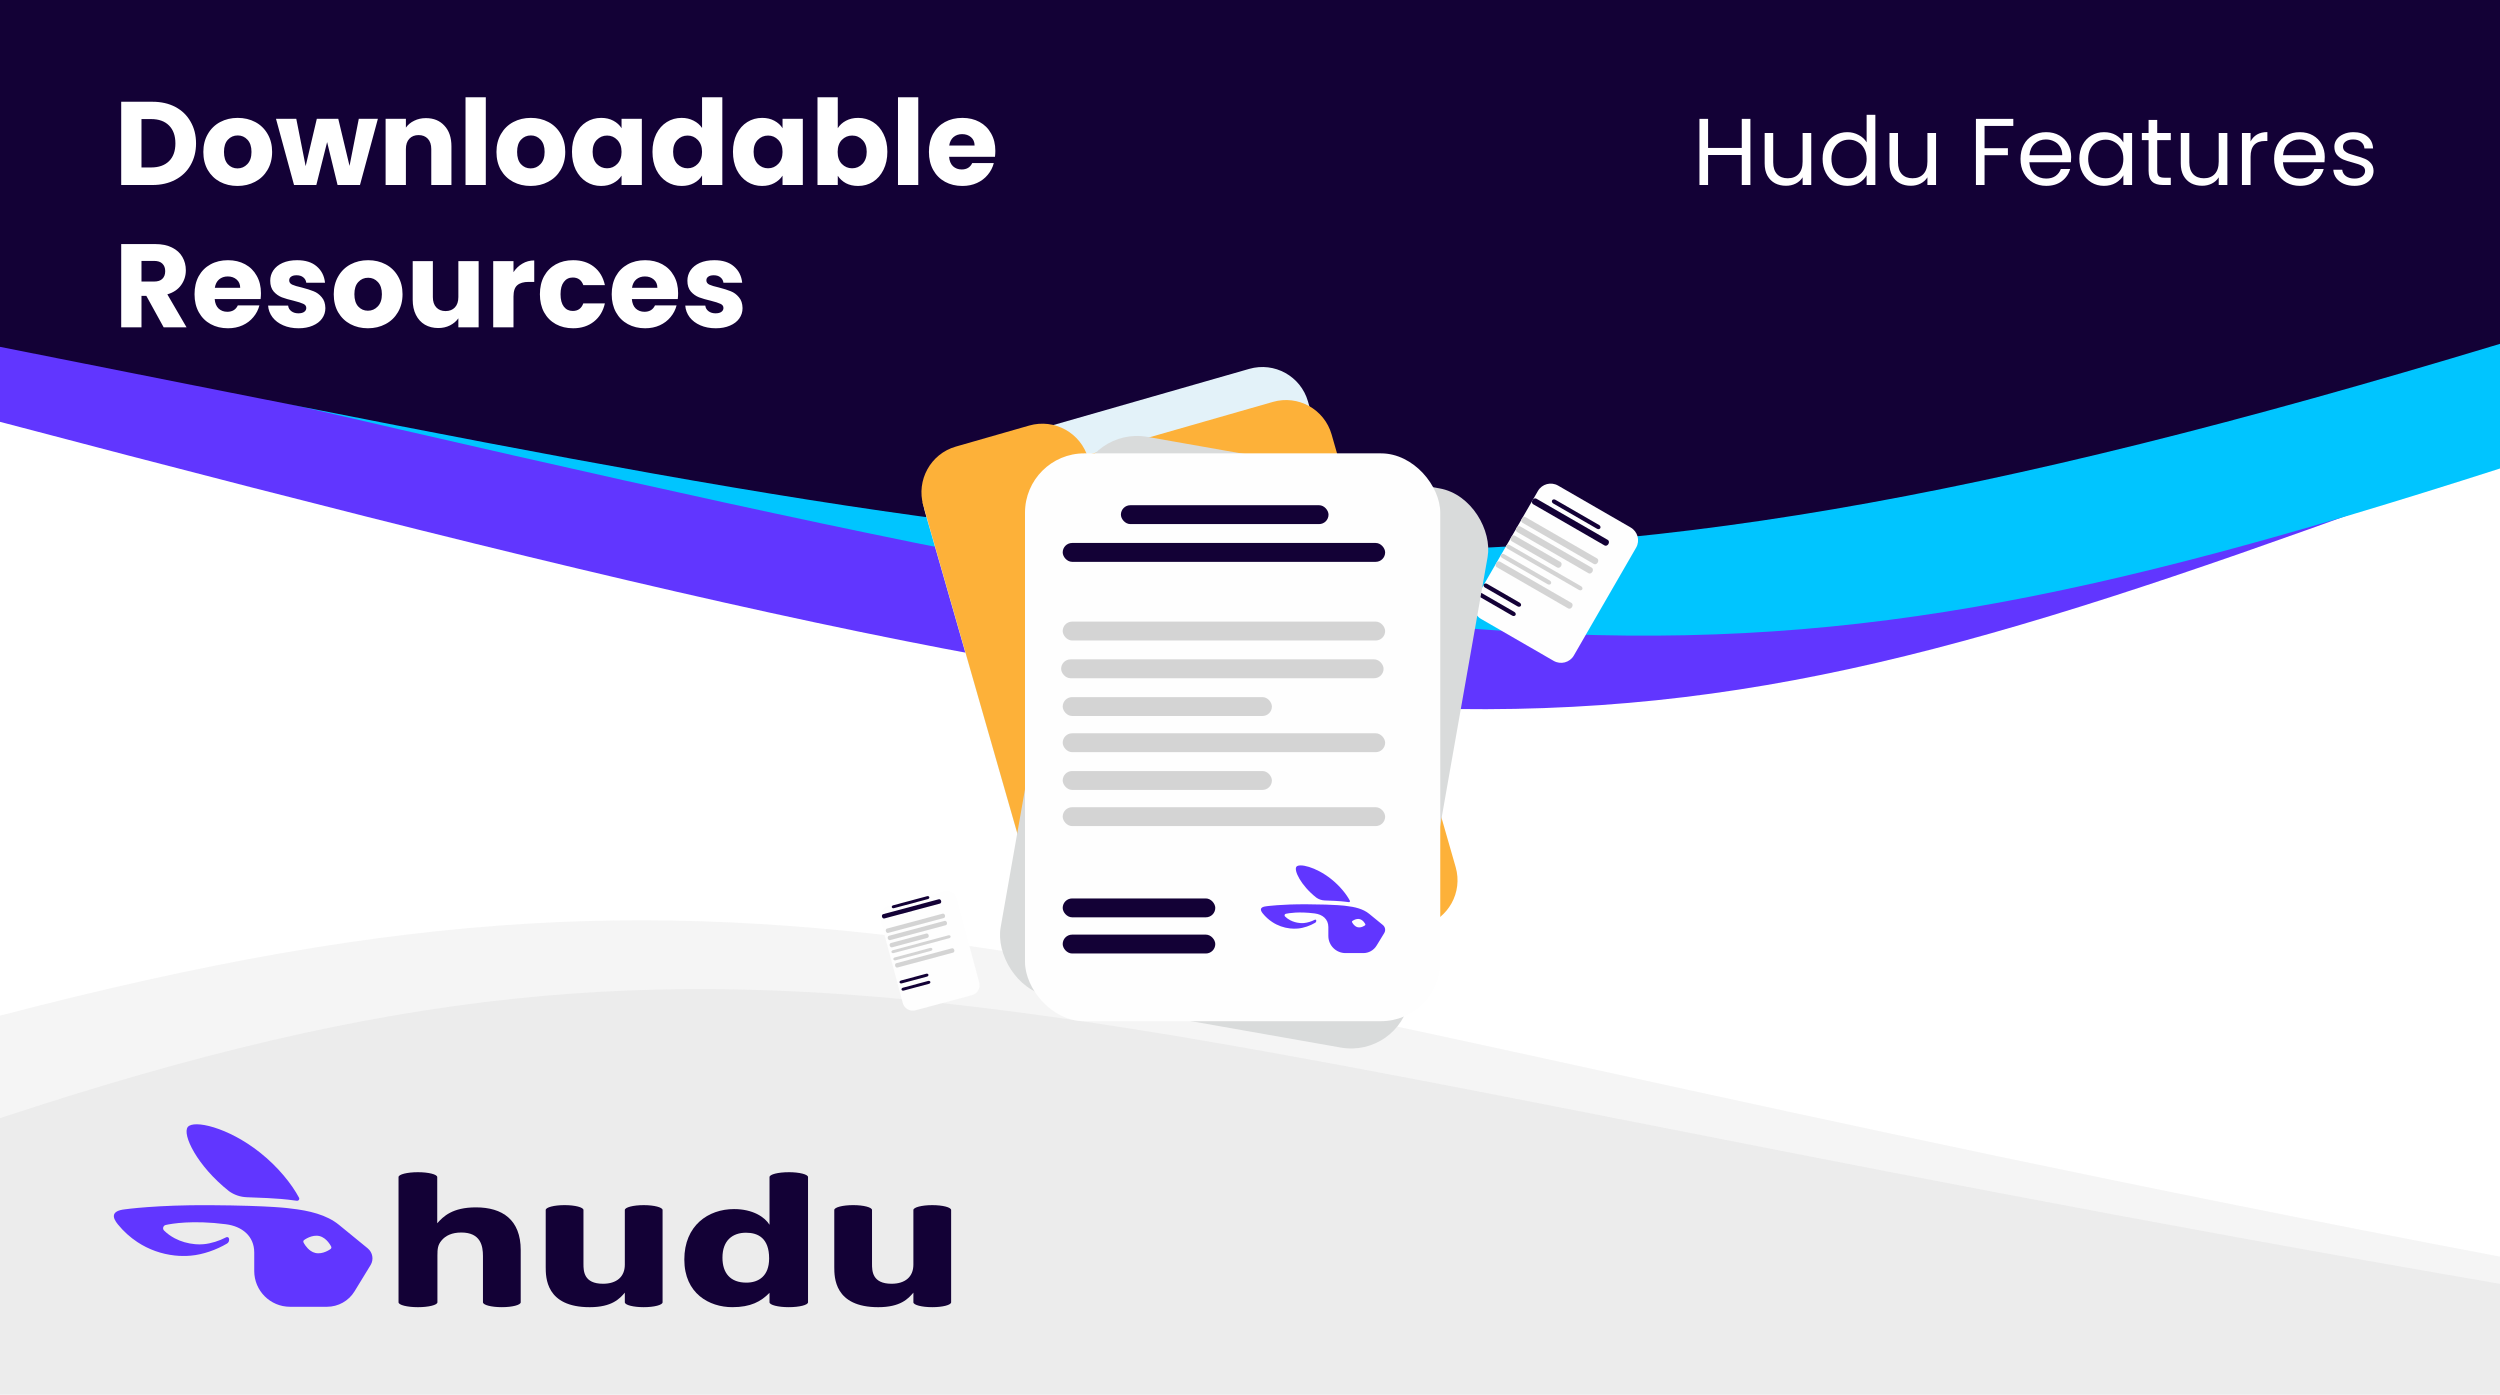 <svg width="1054" height="588" viewBox="0 0 1054 588" fill="none" xmlns="http://www.w3.org/2000/svg">
<path d="M0 1H1054V587H0V1Z" fill="white"/>
<path d="M1003 36.586L1003 1H40C17.909 1 0 18.899 0 40.991V177.847C595.046 334.737 674.84 331.586 1003 212.481V36.586Z" fill="#6136FF"/>
<path d="M1054 197.517V34.068C1054 15.805 1039.19 1 1020.93 1H40C17.909 1 0 18.887 0 40.978L0 141.901L9.283 144.065C626.143 287.891 710.868 307.645 1054 197.517Z" fill="#00C5FF"/>
<path d="M0 513.625V588H1054V529.794C428.697 411.241 344.846 338.196 0 428.196L0 513.625Z" fill="#E6E6E6" fill-opacity="0.4"/>
<path d="M0 528.326V588H1054V541.279C428.697 433.79 329.625 362.257 0 471.428L0 528.326Z" fill="#E6E6E6" fill-opacity="0.6"/>
<path d="M1054 144.963V33.96L1054 0H0V146.229C487.425 242.825 615.668 277.569 1054 144.963Z" fill="#130136"/>
<path d="M64.25 42.9C67.95 42.9 71.183 43.633 73.95 45.1C76.717 46.567 78.85 48.633 80.35 51.3C81.883 53.933 82.65 56.983 82.65 60.45C82.65 63.883 81.883 66.933 80.35 69.6C78.85 72.267 76.7 74.333 73.9 75.8C71.133 77.267 67.917 78 64.25 78H51.1V42.9H64.25ZM63.7 70.6C66.933 70.6 69.45 69.717 71.25 67.95C73.05 66.183 73.95 63.683 73.95 60.45C73.95 57.217 73.05 54.7 71.25 52.9C69.45 51.1 66.933 50.2 63.7 50.2H59.65V70.6H63.7ZM100.128 78.4C97.395 78.4 94.928 77.817 92.728 76.65C90.561 75.483 88.845 73.817 87.578 71.65C86.345 69.483 85.728 66.95 85.728 64.05C85.728 61.183 86.362 58.667 87.628 56.5C88.895 54.3 90.628 52.617 92.828 51.45C95.028 50.283 97.495 49.7 100.228 49.7C102.961 49.7 105.428 50.283 107.628 51.45C109.828 52.617 111.561 54.3 112.828 56.5C114.095 58.667 114.728 61.183 114.728 64.05C114.728 66.917 114.078 69.45 112.778 71.65C111.511 73.817 109.761 75.483 107.528 76.65C105.328 77.817 102.861 78.4 100.128 78.4ZM100.128 71C101.761 71 103.145 70.4 104.278 69.2C105.445 68 106.028 66.283 106.028 64.05C106.028 61.817 105.461 60.1 104.328 58.9C103.228 57.7 101.861 57.1 100.228 57.1C98.561 57.1 97.178 57.7 96.078 58.9C94.978 60.067 94.428 61.783 94.428 64.05C94.428 66.283 94.962 68 96.028 69.2C97.128 70.4 98.495 71 100.128 71ZM159.314 50.1L151.764 78H142.314L137.914 59.9L133.364 78H123.964L116.364 50.1H124.914L128.864 70.05L133.564 50.1H142.614L147.364 69.95L151.264 50.1H159.314ZM179.575 49.8C182.841 49.8 185.441 50.867 187.375 53C189.341 55.1 190.325 58 190.325 61.7V78H181.825V62.85C181.825 60.983 181.341 59.533 180.375 58.5C179.408 57.467 178.108 56.95 176.475 56.95C174.841 56.95 173.541 57.467 172.575 58.5C171.608 59.533 171.125 60.983 171.125 62.85V78H162.575V50.1H171.125V53.8C171.991 52.567 173.158 51.6 174.625 50.9C176.091 50.167 177.741 49.8 179.575 49.8ZM204.816 41V78H196.266V41H204.816ZM223.712 78.4C220.979 78.4 218.512 77.817 216.312 76.65C214.145 75.483 212.429 73.817 211.162 71.65C209.929 69.483 209.312 66.95 209.312 64.05C209.312 61.183 209.945 58.667 211.212 56.5C212.479 54.3 214.212 52.617 216.412 51.45C218.612 50.283 221.079 49.7 223.812 49.7C226.545 49.7 229.012 50.283 231.212 51.45C233.412 52.617 235.145 54.3 236.412 56.5C237.679 58.667 238.312 61.183 238.312 64.05C238.312 66.917 237.662 69.45 236.362 71.65C235.095 73.817 233.345 75.483 231.112 76.65C228.912 77.817 226.445 78.4 223.712 78.4ZM223.712 71C225.345 71 226.729 70.4 227.862 69.2C229.029 68 229.612 66.283 229.612 64.05C229.612 61.817 229.045 60.1 227.912 58.9C226.812 57.7 225.445 57.1 223.812 57.1C222.145 57.1 220.762 57.7 219.662 58.9C218.562 60.067 218.012 61.783 218.012 64.05C218.012 66.283 218.545 68 219.612 69.2C220.712 70.4 222.079 71 223.712 71ZM241.148 64C241.148 61.133 241.681 58.617 242.748 56.45C243.848 54.283 245.331 52.617 247.198 51.45C249.065 50.283 251.148 49.7 253.448 49.7C255.415 49.7 257.131 50.1 258.598 50.9C260.098 51.7 261.248 52.75 262.048 54.05V50.1H270.598V78H262.048V74.05C261.215 75.35 260.048 76.4 258.548 77.2C257.081 78 255.365 78.4 253.398 78.4C251.131 78.4 249.065 77.817 247.198 76.65C245.331 75.45 243.848 73.767 242.748 71.6C241.681 69.4 241.148 66.867 241.148 64ZM262.048 64.05C262.048 61.917 261.448 60.233 260.248 59C259.081 57.767 257.648 57.15 255.948 57.15C254.248 57.15 252.798 57.767 251.598 59C250.431 60.2 249.848 61.867 249.848 64C249.848 66.133 250.431 67.833 251.598 69.1C252.798 70.333 254.248 70.95 255.948 70.95C257.648 70.95 259.081 70.333 260.248 69.1C261.448 67.867 262.048 66.183 262.048 64.05ZM275.084 64C275.084 61.133 275.617 58.617 276.684 56.45C277.784 54.283 279.267 52.617 281.134 51.45C283 50.283 285.084 49.7 287.384 49.7C289.217 49.7 290.884 50.083 292.384 50.85C293.917 51.617 295.117 52.65 295.984 53.95V41H304.534V78H295.984V74C295.184 75.333 294.034 76.4 292.534 77.2C291.067 78 289.35 78.4 287.384 78.4C285.084 78.4 283 77.817 281.134 76.65C279.267 75.45 277.784 73.767 276.684 71.6C275.617 69.4 275.084 66.867 275.084 64ZM295.984 64.05C295.984 61.917 295.384 60.233 294.184 59C293.017 57.767 291.584 57.15 289.884 57.15C288.184 57.15 286.734 57.767 285.534 59C284.367 60.2 283.784 61.867 283.784 64C283.784 66.133 284.367 67.833 285.534 69.1C286.734 70.333 288.184 70.95 289.884 70.95C291.584 70.95 293.017 70.333 294.184 69.1C295.384 67.867 295.984 66.183 295.984 64.05ZM309.019 64C309.019 61.133 309.552 58.617 310.619 56.45C311.719 54.283 313.202 52.617 315.069 51.45C316.936 50.283 319.019 49.7 321.319 49.7C323.286 49.7 325.002 50.1 326.469 50.9C327.969 51.7 329.119 52.75 329.919 54.05V50.1H338.469V78H329.919V74.05C329.086 75.35 327.919 76.4 326.419 77.2C324.952 78 323.236 78.4 321.269 78.4C319.002 78.4 316.936 77.817 315.069 76.65C313.202 75.45 311.719 73.767 310.619 71.6C309.552 69.4 309.019 66.867 309.019 64ZM329.919 64.05C329.919 61.917 329.319 60.233 328.119 59C326.952 57.767 325.519 57.15 323.819 57.15C322.119 57.15 320.669 57.767 319.469 59C318.302 60.2 317.719 61.867 317.719 64C317.719 66.133 318.302 67.833 319.469 69.1C320.669 70.333 322.119 70.95 323.819 70.95C325.519 70.95 326.952 70.333 328.119 69.1C329.319 67.867 329.919 66.183 329.919 64.05ZM353.205 54.05C354.005 52.75 355.155 51.7 356.655 50.9C358.155 50.1 359.871 49.7 361.805 49.7C364.105 49.7 366.188 50.283 368.055 51.45C369.921 52.617 371.388 54.283 372.455 56.45C373.555 58.617 374.105 61.133 374.105 64C374.105 66.867 373.555 69.4 372.455 71.6C371.388 73.767 369.921 75.45 368.055 76.65C366.188 77.817 364.105 78.4 361.805 78.4C359.838 78.4 358.121 78.017 356.655 77.25C355.188 76.45 354.038 75.4 353.205 74.1V78H344.655V41H353.205V54.05ZM365.405 64C365.405 61.867 364.805 60.2 363.605 59C362.438 57.767 360.988 57.15 359.255 57.15C357.555 57.15 356.105 57.767 354.905 59C353.738 60.233 353.155 61.917 353.155 64.05C353.155 66.183 353.738 67.867 354.905 69.1C356.105 70.333 357.555 70.95 359.255 70.95C360.955 70.95 362.405 70.333 363.605 69.1C364.805 67.833 365.405 66.133 365.405 64ZM387.14 41V78H378.59V41H387.14ZM419.636 63.6C419.636 64.4 419.586 65.233 419.486 66.1H400.136C400.27 67.833 400.82 69.167 401.786 70.1C402.786 71 404.003 71.45 405.436 71.45C407.57 71.45 409.053 70.55 409.886 68.75H418.986C418.52 70.583 417.67 72.233 416.436 73.7C415.236 75.167 413.72 76.317 411.886 77.15C410.053 77.983 408.003 78.4 405.736 78.4C403.003 78.4 400.57 77.817 398.436 76.65C396.303 75.483 394.636 73.817 393.436 71.65C392.236 69.483 391.636 66.95 391.636 64.05C391.636 61.15 392.22 58.617 393.386 56.45C394.586 54.283 396.253 52.617 398.386 51.45C400.52 50.283 402.97 49.7 405.736 49.7C408.436 49.7 410.836 50.267 412.936 51.4C415.036 52.533 416.67 54.15 417.836 56.25C419.036 58.35 419.636 60.8 419.636 63.6ZM410.886 61.35C410.886 59.883 410.386 58.717 409.386 57.85C408.386 56.983 407.136 56.55 405.636 56.55C404.203 56.55 402.986 56.967 401.986 57.8C401.02 58.633 400.42 59.817 400.186 61.35H410.886ZM69 138L61.7 124.75H59.65V138H51.1V102.9H65.45C68.217 102.9 70.567 103.383 72.5 104.35C74.467 105.317 75.933 106.65 76.9 108.35C77.867 110.017 78.35 111.883 78.35 113.95C78.35 116.283 77.683 118.367 76.35 120.2C75.05 122.033 73.117 123.333 70.55 124.1L78.65 138H69ZM59.65 118.7H64.95C66.517 118.7 67.683 118.317 68.45 117.55C69.25 116.783 69.65 115.7 69.65 114.3C69.65 112.967 69.25 111.917 68.45 111.15C67.683 110.383 66.517 110 64.95 110H59.65V118.7ZM110.017 123.6C110.017 124.4 109.967 125.233 109.867 126.1H90.517C90.65 127.833 91.201 129.167 92.167 130.1C93.167 131 94.384 131.45 95.817 131.45C97.951 131.45 99.434 130.55 100.267 128.75H109.367C108.901 130.583 108.051 132.233 106.817 133.7C105.617 135.167 104.101 136.317 102.267 137.15C100.434 137.983 98.384 138.4 96.117 138.4C93.384 138.4 90.951 137.817 88.817 136.65C86.684 135.483 85.017 133.817 83.817 131.65C82.617 129.483 82.017 126.95 82.017 124.05C82.017 121.15 82.6 118.617 83.767 116.45C84.967 114.283 86.634 112.617 88.767 111.45C90.9 110.283 93.35 109.7 96.117 109.7C98.817 109.7 101.217 110.267 103.317 111.4C105.417 112.533 107.051 114.15 108.217 116.25C109.417 118.35 110.017 120.8 110.017 123.6ZM101.267 121.35C101.267 119.883 100.767 118.717 99.767 117.85C98.767 116.983 97.517 116.55 96.017 116.55C94.584 116.55 93.367 116.967 92.367 117.8C91.4 118.633 90.8 119.817 90.567 121.35H101.267ZM125.878 138.4C123.444 138.4 121.278 137.983 119.378 137.15C117.478 136.317 115.978 135.183 114.878 133.75C113.778 132.283 113.161 130.65 113.028 128.85H121.478C121.578 129.817 122.028 130.6 122.828 131.2C123.628 131.8 124.611 132.1 125.778 132.1C126.844 132.1 127.661 131.9 128.228 131.5C128.828 131.067 129.128 130.517 129.128 129.85C129.128 129.05 128.711 128.467 127.878 128.1C127.044 127.7 125.694 127.267 123.828 126.8C121.828 126.333 120.161 125.85 118.828 125.35C117.494 124.817 116.344 124 115.378 122.9C114.411 121.767 113.928 120.25 113.928 118.35C113.928 116.75 114.361 115.3 115.228 114C116.128 112.667 117.428 111.617 119.128 110.85C120.861 110.083 122.911 109.7 125.278 109.7C128.778 109.7 131.528 110.567 133.528 112.3C135.561 114.033 136.728 116.333 137.028 119.2H129.128C128.994 118.233 128.561 117.467 127.828 116.9C127.128 116.333 126.194 116.05 125.028 116.05C124.028 116.05 123.261 116.25 122.728 116.65C122.194 117.017 121.928 117.533 121.928 118.2C121.928 119 122.344 119.6 123.178 120C124.044 120.4 125.378 120.8 127.178 121.2C129.244 121.733 130.928 122.267 132.228 122.8C133.528 123.3 134.661 124.133 135.628 125.3C136.628 126.433 137.144 127.967 137.178 129.9C137.178 131.533 136.711 133 135.778 134.3C134.878 135.567 133.561 136.567 131.828 137.3C130.128 138.033 128.144 138.4 125.878 138.4ZM155.109 138.4C152.375 138.4 149.909 137.817 147.709 136.65C145.542 135.483 143.825 133.817 142.559 131.65C141.325 129.483 140.709 126.95 140.709 124.05C140.709 121.183 141.342 118.667 142.609 116.5C143.875 114.3 145.609 112.617 147.809 111.45C150.009 110.283 152.475 109.7 155.209 109.7C157.942 109.7 160.409 110.283 162.609 111.45C164.809 112.617 166.542 114.3 167.809 116.5C169.075 118.667 169.709 121.183 169.709 124.05C169.709 126.917 169.059 129.45 167.759 131.65C166.492 133.817 164.742 135.483 162.509 136.65C160.309 137.817 157.842 138.4 155.109 138.4ZM155.109 131C156.742 131 158.125 130.4 159.259 129.2C160.425 128 161.009 126.283 161.009 124.05C161.009 121.817 160.442 120.1 159.309 118.9C158.209 117.7 156.842 117.1 155.209 117.1C153.542 117.1 152.159 117.7 151.059 118.9C149.959 120.067 149.409 121.783 149.409 124.05C149.409 126.283 149.942 128 151.009 129.2C152.109 130.4 153.475 131 155.109 131ZM201.795 110.1V138H193.245V134.2C192.378 135.433 191.195 136.433 189.695 137.2C188.228 137.933 186.595 138.3 184.795 138.3C182.661 138.3 180.778 137.833 179.145 136.9C177.511 135.933 176.245 134.55 175.345 132.75C174.445 130.95 173.995 128.833 173.995 126.4V110.1H182.495V125.25C182.495 127.117 182.978 128.567 183.945 129.6C184.911 130.633 186.211 131.15 187.845 131.15C189.511 131.15 190.828 130.633 191.795 129.6C192.761 128.567 193.245 127.117 193.245 125.25V110.1H201.795ZM216.486 114.75C217.486 113.217 218.736 112.017 220.236 111.15C221.736 110.25 223.403 109.8 225.236 109.8V118.85H222.886C220.753 118.85 219.153 119.317 218.086 120.25C217.019 121.15 216.486 122.75 216.486 125.05V138H207.936V110.1H216.486V114.75ZM227.623 124.05C227.623 121.15 228.206 118.617 229.373 116.45C230.573 114.283 232.223 112.617 234.323 111.45C236.456 110.283 238.889 109.7 241.623 109.7C245.123 109.7 248.039 110.617 250.373 112.45C252.739 114.283 254.289 116.867 255.023 120.2H245.923C245.156 118.067 243.673 117 241.473 117C239.906 117 238.656 117.617 237.723 118.85C236.789 120.05 236.323 121.783 236.323 124.05C236.323 126.317 236.789 128.067 237.723 129.3C238.656 130.5 239.906 131.1 241.473 131.1C243.673 131.1 245.156 130.033 245.923 127.9H255.023C254.289 131.167 252.739 133.733 250.373 135.6C248.006 137.467 245.089 138.4 241.623 138.4C238.889 138.4 236.456 137.817 234.323 136.65C232.223 135.483 230.573 133.817 229.373 131.65C228.206 129.483 227.623 126.95 227.623 124.05ZM285.896 123.6C285.896 124.4 285.846 125.233 285.746 126.1H266.396C266.529 127.833 267.079 129.167 268.046 130.1C269.046 131 270.263 131.45 271.696 131.45C273.829 131.45 275.313 130.55 276.146 128.75H285.246C284.779 130.583 283.929 132.233 282.696 133.7C281.496 135.167 279.979 136.317 278.146 137.15C276.313 137.983 274.263 138.4 271.996 138.4C269.263 138.4 266.829 137.817 264.696 136.65C262.563 135.483 260.896 133.817 259.696 131.65C258.496 129.483 257.896 126.95 257.896 124.05C257.896 121.15 258.479 118.617 259.646 116.45C260.846 114.283 262.513 112.617 264.646 111.45C266.779 110.283 269.229 109.7 271.996 109.7C274.696 109.7 277.096 110.267 279.196 111.4C281.296 112.533 282.929 114.15 284.096 116.25C285.296 118.35 285.896 120.8 285.896 123.6ZM277.146 121.35C277.146 119.883 276.646 118.717 275.646 117.85C274.646 116.983 273.396 116.55 271.896 116.55C270.463 116.55 269.246 116.967 268.246 117.8C267.279 118.633 266.679 119.817 266.446 121.35H277.146ZM301.757 138.4C299.323 138.4 297.157 137.983 295.257 137.15C293.357 136.317 291.857 135.183 290.757 133.75C289.657 132.283 289.04 130.65 288.907 128.85H297.357C297.457 129.817 297.907 130.6 298.707 131.2C299.507 131.8 300.49 132.1 301.657 132.1C302.723 132.1 303.54 131.9 304.107 131.5C304.707 131.067 305.007 130.517 305.007 129.85C305.007 129.05 304.59 128.467 303.757 128.1C302.923 127.7 301.573 127.267 299.707 126.8C297.707 126.333 296.04 125.85 294.707 125.35C293.373 124.817 292.223 124 291.257 122.9C290.29 121.767 289.807 120.25 289.807 118.35C289.807 116.75 290.24 115.3 291.107 114C292.007 112.667 293.307 111.617 295.007 110.85C296.74 110.083 298.79 109.7 301.157 109.7C304.657 109.7 307.407 110.567 309.407 112.3C311.44 114.033 312.607 116.333 312.907 119.2H305.007C304.873 118.233 304.44 117.467 303.707 116.9C303.007 116.333 302.073 116.05 300.907 116.05C299.907 116.05 299.14 116.25 298.607 116.65C298.073 117.017 297.807 117.533 297.807 118.2C297.807 119 298.223 119.6 299.057 120C299.923 120.4 301.257 120.8 303.057 121.2C305.123 121.733 306.807 122.267 308.107 122.8C309.407 123.3 310.54 124.133 311.507 125.3C312.507 126.433 313.023 127.967 313.057 129.9C313.057 131.533 312.59 133 311.657 134.3C310.757 135.567 309.44 136.567 307.707 137.3C306.007 138.033 304.023 138.4 301.757 138.4Z" fill="white"/>
<path d="M737.969 50.12V78H734.329V65.36H720.129V78H716.489V50.12H720.129V62.36H734.329V50.12H737.969ZM763.624 56.08V78H759.984V74.76C759.291 75.88 758.318 76.76 757.064 77.4C755.838 78.013 754.478 78.32 752.984 78.32C751.278 78.32 749.744 77.973 748.384 77.28C747.024 76.56 745.944 75.493 745.144 74.08C744.371 72.667 743.984 70.947 743.984 68.92V56.08H747.584V68.44C747.584 70.6 748.131 72.267 749.224 73.44C750.318 74.587 751.811 75.16 753.704 75.16C755.651 75.16 757.184 74.56 758.304 73.36C759.424 72.16 759.984 70.413 759.984 68.12V56.08H763.624ZM768.41 66.96C768.41 64.72 768.864 62.76 769.77 61.08C770.677 59.373 771.917 58.053 773.49 57.12C775.09 56.187 776.877 55.72 778.85 55.72C780.557 55.72 782.144 56.12 783.61 56.92C785.077 57.693 786.197 58.72 786.97 60V48.4H790.65V78H786.97V73.88C786.25 75.187 785.184 76.267 783.77 77.12C782.357 77.947 780.704 78.36 778.81 78.36C776.864 78.36 775.09 77.88 773.49 76.92C771.917 75.96 770.677 74.613 769.77 72.88C768.864 71.147 768.41 69.173 768.41 66.96ZM786.97 67C786.97 65.347 786.637 63.907 785.97 62.68C785.304 61.453 784.397 60.52 783.25 59.88C782.13 59.213 780.89 58.88 779.53 58.88C778.17 58.88 776.93 59.2 775.81 59.84C774.69 60.48 773.797 61.413 773.13 62.64C772.464 63.867 772.13 65.307 772.13 66.96C772.13 68.64 772.464 70.107 773.13 71.36C773.797 72.587 774.69 73.533 775.81 74.2C776.93 74.84 778.17 75.16 779.53 75.16C780.89 75.16 782.13 74.84 783.25 74.2C784.397 73.533 785.304 72.587 785.97 71.36C786.637 70.107 786.97 68.653 786.97 67ZM816.241 56.08V78H812.601V74.76C811.908 75.88 810.935 76.76 809.681 77.4C808.455 78.013 807.095 78.32 805.601 78.32C803.895 78.32 802.361 77.973 801.001 77.28C799.641 76.56 798.561 75.493 797.761 74.08C796.988 72.667 796.601 70.947 796.601 68.92V56.08H800.201V68.44C800.201 70.6 800.748 72.267 801.841 73.44C802.935 74.587 804.428 75.16 806.321 75.16C808.268 75.16 809.801 74.56 810.921 73.36C812.041 72.16 812.601 70.413 812.601 68.12V56.08H816.241ZM848.811 50.12V53.08H836.691V62.48H846.531V65.44H836.691V78H833.051V50.12H848.811ZM873.208 66.2C873.208 66.893 873.168 67.627 873.088 68.4H855.568C855.701 70.56 856.434 72.253 857.768 73.48C859.128 74.68 860.768 75.28 862.688 75.28C864.261 75.28 865.568 74.92 866.608 74.2C867.674 73.453 868.421 72.467 868.848 71.24H872.768C872.181 73.347 871.008 75.067 869.248 76.4C867.488 77.707 865.301 78.36 862.688 78.36C860.608 78.36 858.741 77.893 857.088 76.96C855.461 76.027 854.181 74.707 853.248 73C852.314 71.267 851.848 69.267 851.848 67C851.848 64.733 852.301 62.747 853.208 61.04C854.114 59.333 855.381 58.027 857.008 57.12C858.661 56.187 860.554 55.72 862.688 55.72C864.768 55.72 866.608 56.173 868.208 57.08C869.808 57.987 871.034 59.24 871.888 60.84C872.768 62.413 873.208 64.2 873.208 66.2ZM869.448 65.44C869.448 64.053 869.141 62.867 868.528 61.88C867.914 60.867 867.074 60.107 866.008 59.6C864.968 59.067 863.808 58.8 862.528 58.8C860.688 58.8 859.114 59.387 857.808 60.56C856.528 61.733 855.794 63.36 855.608 65.44H869.448ZM876.652 66.96C876.652 64.72 877.106 62.76 878.012 61.08C878.919 59.373 880.159 58.053 881.732 57.12C883.332 56.187 885.106 55.72 887.052 55.72C888.972 55.72 890.639 56.133 892.052 56.96C893.466 57.787 894.519 58.827 895.212 60.08V56.08H898.892V78H895.212V73.92C894.492 75.2 893.412 76.267 891.972 77.12C890.559 77.947 888.906 78.36 887.012 78.36C885.066 78.36 883.306 77.88 881.732 76.92C880.159 75.96 878.919 74.613 878.012 72.88C877.106 71.147 876.652 69.173 876.652 66.96ZM895.212 67C895.212 65.347 894.879 63.907 894.212 62.68C893.546 61.453 892.639 60.52 891.492 59.88C890.372 59.213 889.132 58.88 887.772 58.88C886.412 58.88 885.172 59.2 884.052 59.84C882.932 60.48 882.039 61.413 881.372 62.64C880.706 63.867 880.372 65.307 880.372 66.96C880.372 68.64 880.706 70.107 881.372 71.36C882.039 72.587 882.932 73.533 884.052 74.2C885.172 74.84 886.412 75.16 887.772 75.16C889.132 75.16 890.372 74.84 891.492 74.2C892.639 73.533 893.546 72.587 894.212 71.36C894.879 70.107 895.212 68.653 895.212 67ZM909.484 59.08V72C909.484 73.067 909.71 73.827 910.164 74.28C910.617 74.707 911.404 74.92 912.524 74.92H915.204V78H911.924C909.897 78 908.377 77.533 907.364 76.6C906.35 75.667 905.844 74.133 905.844 72V59.08H903.004V56.08H905.844V50.56H909.484V56.08H915.204V59.08H909.484ZM939.054 56.08V78H935.414V74.76C934.721 75.88 933.747 76.76 932.494 77.4C931.267 78.013 929.907 78.32 928.414 78.32C926.707 78.32 925.174 77.973 923.814 77.28C922.454 76.56 921.374 75.493 920.574 74.08C919.801 72.667 919.414 70.947 919.414 68.92V56.08H923.014V68.44C923.014 70.6 923.561 72.267 924.654 73.44C925.747 74.587 927.241 75.16 929.134 75.16C931.081 75.16 932.614 74.56 933.734 73.36C934.854 72.16 935.414 70.413 935.414 68.12V56.08H939.054ZM948.84 59.64C949.48 58.387 950.387 57.413 951.56 56.72C952.76 56.027 954.213 55.68 955.92 55.68V59.44H954.96C950.88 59.44 948.84 61.653 948.84 66.08V78H945.2V56.08H948.84V59.64ZM980.122 66.2C980.122 66.893 980.082 67.627 980.002 68.4H962.482C962.615 70.56 963.348 72.253 964.682 73.48C966.042 74.68 967.682 75.28 969.602 75.28C971.175 75.28 972.482 74.92 973.522 74.2C974.588 73.453 975.335 72.467 975.762 71.24H979.682C979.095 73.347 977.922 75.067 976.162 76.4C974.402 77.707 972.215 78.36 969.602 78.36C967.522 78.36 965.655 77.893 964.002 76.96C962.375 76.027 961.095 74.707 960.162 73C959.228 71.267 958.762 69.267 958.762 67C958.762 64.733 959.215 62.747 960.122 61.04C961.028 59.333 962.295 58.027 963.922 57.12C965.575 56.187 967.468 55.72 969.602 55.72C971.682 55.72 973.522 56.173 975.122 57.08C976.722 57.987 977.948 59.24 978.802 60.84C979.682 62.413 980.122 64.2 980.122 66.2ZM976.362 65.44C976.362 64.053 976.055 62.867 975.442 61.88C974.828 60.867 973.988 60.107 972.922 59.6C971.882 59.067 970.722 58.8 969.442 58.8C967.602 58.8 966.028 59.387 964.722 60.56C963.442 61.733 962.708 63.36 962.522 65.44H976.362ZM992.686 78.36C991.006 78.36 989.5 78.08 988.166 77.52C986.833 76.933 985.78 76.133 985.006 75.12C984.233 74.08 983.806 72.893 983.726 71.56H987.486C987.593 72.653 988.1 73.547 989.006 74.24C989.94 74.933 991.153 75.28 992.646 75.28C994.033 75.28 995.126 74.973 995.926 74.36C996.726 73.747 997.126 72.973 997.126 72.04C997.126 71.08 996.7 70.373 995.846 69.92C994.993 69.44 993.673 68.973 991.886 68.52C990.26 68.093 988.926 67.667 987.886 67.24C986.873 66.787 985.993 66.133 985.246 65.28C984.526 64.4 984.166 63.253 984.166 61.84C984.166 60.72 984.5 59.693 985.166 58.76C985.833 57.827 986.78 57.093 988.006 56.56C989.233 56 990.633 55.72 992.206 55.72C994.633 55.72 996.593 56.333 998.086 57.56C999.58 58.787 1000.38 60.467 1000.49 62.6H996.846C996.766 61.453 996.3 60.533 995.446 59.84C994.62 59.147 993.5 58.8 992.086 58.8C990.78 58.8 989.74 59.08 988.966 59.64C988.193 60.2 987.806 60.933 987.806 61.84C987.806 62.56 988.033 63.16 988.486 63.64C988.966 64.093 989.553 64.467 990.246 64.76C990.966 65.027 991.953 65.333 993.206 65.68C994.78 66.107 996.06 66.533 997.046 66.96C998.033 67.36 998.873 67.973 999.566 68.8C1000.29 69.627 1000.66 70.707 1000.69 72.04C1000.69 73.24 1000.35 74.32 999.686 75.28C999.02 76.24 998.073 77 996.846 77.56C995.646 78.093 994.26 78.36 992.686 78.36Z" fill="white"/>
<path fill-rule="evenodd" clip-rule="evenodd" d="M203.614 549.047V529.514C203.614 525.293 202.653 519.629 194.494 519.629C190.574 519.629 187.853 520.903 186.095 523.057C184.575 524.889 184.415 526.566 184.415 529.276V549.049C184.415 550.187 180.741 551.109 176.217 551.109C171.694 551.109 168.02 550.189 168.02 549.049V496.26C168.02 495.123 171.673 494.2 176.178 494.2C180.683 494.2 184.336 495.12 184.336 496.26V515.724C186.897 512.852 190.736 509.026 200.656 509.026C211.857 509.026 219.535 514.285 219.535 527.043V549.044C219.535 550.182 215.971 551.104 211.576 551.104C207.181 551.104 203.62 550.184 203.62 549.044H203.612H203.614V549.047Z" fill="#130136"/>
<path fill-rule="evenodd" clip-rule="evenodd" d="M385.086 549.044V544.974C382.926 547.524 379.643 551.111 370.287 551.111C351.729 551.111 351.729 538.516 351.729 534.134V510.139C351.729 509.002 355.293 508.079 359.686 508.079C364.078 508.079 367.642 508.999 367.642 510.139V532.861C367.642 535.809 367.723 541.231 375.882 541.231C381.64 541.231 385.083 538.283 385.083 533.18V510.144C385.083 509.007 388.647 508.084 393.04 508.084C397.432 508.084 400.996 509.004 400.996 510.144V549.046C400.996 550.184 397.432 551.106 393.04 551.106C388.647 551.106 385.083 550.186 385.083 549.046V549.041L385.086 549.044Z" fill="#130136"/>
<path fill-rule="evenodd" clip-rule="evenodd" d="M263.428 549.044V544.974C261.268 547.524 257.984 551.111 248.628 551.111C230.071 551.111 230.071 538.516 230.071 534.134V510.139C230.071 509.002 233.635 508.079 238.03 508.079C242.425 508.079 245.987 508.999 245.987 510.139V532.861C245.987 535.809 246.068 541.231 254.226 541.231C259.984 541.231 263.428 538.283 263.428 533.18V510.144C263.428 509.007 266.992 508.084 271.384 508.084C275.776 508.084 279.343 509.004 279.343 510.144V549.046C279.343 550.184 275.779 551.106 271.384 551.106C266.989 551.106 263.428 550.186 263.428 549.046V549.041V549.044Z" fill="#130136"/>
<path fill-rule="evenodd" clip-rule="evenodd" d="M332.546 494.203C328.064 494.203 324.427 495.123 324.427 496.263V516.364C322.427 513.093 317.387 509.747 309.467 509.747C298.589 509.747 288.51 516.686 288.51 531.03C288.51 545.373 299.068 551.104 308.747 551.104C316.507 551.104 320.828 548.725 324.427 545.056V549.045C324.427 550.182 328.062 551.104 332.546 551.104C337.03 551.104 340.665 550.185 340.665 549.045V496.255C340.665 495.118 337.03 494.195 332.546 494.195V494.201V494.203ZM314.667 540.758C307.945 540.758 304.588 536.774 304.588 530.236C304.588 522.9 308.907 519.713 314.507 519.713C319.628 519.713 324.264 522.025 324.264 530.555C324.264 537.967 319.867 540.758 314.667 540.758Z" fill="#130136"/>
<path fill-rule="evenodd" clip-rule="evenodd" d="M96.551 502.202L96.556 502.207C98.766 503.786 101.399 504.673 104.116 504.754C117.952 505.172 122.325 505.883 122.325 505.883C123.276 505.987 124.22 506.105 125.151 506.24C125.871 506.344 126.409 505.587 126.067 504.94C123.044 499.264 117.281 491.979 109.525 485.844C96.038 475.18 81.641 472.029 79.174 475.142C76.704 478.257 83.072 491.533 96.551 502.199V502.202ZM155.04 526.319V526.307L142.906 516.389C137.757 512.178 130.387 510.359 122.378 509.49C122.378 509.49 114.893 508.275 88.433 508.102C66.147 507.954 52.747 509.839 52.747 509.839C46.308 510.535 47.64 513.653 49.683 516.18C52.059 519.115 54.827 521.612 57.876 523.632C62.672 526.811 68.101 528.712 73.681 529.32C75.924 529.562 78.176 529.583 80.399 529.389C85.598 528.936 91.247 526.928 95.717 524.276C96.27 523.95 96.597 523.346 96.597 522.704V522.585C96.597 521.698 95.954 521.306 95.163 521.729L95.148 521.736C92.522 523.13 88.902 524.289 85.848 524.554C85.264 524.605 84.672 524.63 84.088 524.638H84.065C83.483 524.635 82.891 524.6 82.307 524.554C79.253 524.286 76.276 523.456 73.656 522.06C71.987 521.176 70.469 520.078 69.17 518.794C69.165 518.786 69.155 518.779 69.15 518.771C68.395 518.002 68.808 516.692 69.862 516.455C72.227 515.925 81.09 514.315 95.319 516.15V516.155C102.016 517.018 107.182 521.099 107.182 528.026H107.185V535.865C107.185 544.19 113.946 550.939 122.281 550.939H137.859C142.602 550.939 147.003 548.475 149.473 544.425L156.237 533.353C157.653 531.04 157.137 528.034 155.038 526.319H155.04ZM139.393 526.566C139.24 526.681 136.084 529.004 132.93 528.24C132.229 528.09 131.596 527.766 131.032 527.389C129.091 526.085 128.017 523.937 127.968 523.818C127.784 523.461 127.884 523.033 128.205 522.799H128.208C128.346 522.699 131.502 520.376 134.67 521.122C137.824 521.887 139.541 525.395 139.625 525.555C139.809 525.912 139.679 526.335 139.393 526.564V526.566Z" fill="#6136FF"/>
<g filter="url(#filter0_d_171_2263)">
<g filter="url(#filter1_d_171_2263)">
<path d="M644.395 198.987C646.11 196.017 649.922 195.009 652.911 196.735L683.48 214.384C686.469 216.109 687.502 219.915 685.787 222.885L659.531 268.363C657.816 271.332 654.004 272.34 651.015 270.615L620.446 252.966C617.457 251.24 616.424 247.434 618.138 244.465L644.395 198.987Z" fill="#FEFEFE"/>
</g>
<path d="M654.373 206.953C654.622 206.522 655.237 206.41 655.747 206.705L674.206 217.362C674.716 217.657 674.927 218.245 674.678 218.676C674.429 219.108 673.814 219.219 673.305 218.924L654.845 208.267C654.335 207.972 654.124 207.384 654.373 206.953Z" fill="#130136"/>
<path d="M646.097 206.858C646.471 206.211 647.193 205.929 647.711 206.228L677.857 223.632C678.374 223.931 678.491 224.698 678.117 225.345C677.744 225.992 677.022 226.274 676.504 225.975L646.358 208.571C645.84 208.272 645.724 207.505 646.097 206.858Z" fill="#130136"/>
<path d="M641.587 214.669C641.961 214.022 642.683 213.739 643.201 214.038L673.347 231.443C673.864 231.742 673.981 232.509 673.607 233.156C673.234 233.803 672.512 234.085 671.994 233.786L641.848 216.381C641.33 216.082 641.214 215.316 641.587 214.669Z" fill="#D4D4D4"/>
<path d="M639.334 218.573C639.708 217.926 640.43 217.644 640.948 217.942L671.094 235.347C671.611 235.646 671.728 236.413 671.354 237.06C670.981 237.707 670.258 237.989 669.741 237.69L639.595 220.285C639.077 219.987 638.96 219.22 639.334 218.573Z" fill="#D4D4D4"/>
<path d="M635.049 225.993C635.298 225.562 635.92 225.454 636.438 225.753L666.584 243.158C667.101 243.457 667.319 244.049 667.07 244.48C666.821 244.911 666.199 245.019 665.682 244.72L635.536 227.315C635.018 227.016 634.8 226.424 635.049 225.993Z" fill="#D4D4D4"/>
<path d="M630.768 233.412C631.142 232.765 631.864 232.482 632.382 232.781L662.528 250.186C663.046 250.485 663.162 251.252 662.789 251.899C662.415 252.546 661.693 252.828 661.175 252.529L631.029 235.124C630.512 234.825 630.395 234.059 630.768 233.412Z" fill="#D4D4D4"/>
<path d="M632.796 229.897C633.045 229.466 633.673 229.362 634.198 229.665L653.383 240.741C653.908 241.045 654.132 241.64 653.883 242.072C653.634 242.503 653.006 242.607 652.481 242.303L633.297 231.227C632.771 230.924 632.547 230.329 632.796 229.897Z" fill="#D4D4D4"/>
<path d="M625.583 242.393C625.832 241.962 626.466 241.862 627 242.17L640.687 250.073C641.221 250.381 641.451 250.98 641.202 251.411C640.953 251.843 640.319 251.943 639.785 251.634L626.098 243.732C625.564 243.424 625.334 242.825 625.583 242.393Z" fill="#130136"/>
<path d="M623.33 246.298C623.579 245.866 624.213 245.766 624.747 246.074L638.434 253.977C638.968 254.285 639.198 254.884 638.949 255.316C638.7 255.747 638.066 255.847 637.532 255.539L623.845 247.636C623.311 247.328 623.081 246.729 623.33 246.298Z" fill="#130136"/>
<path d="M637.081 222.478C637.454 221.831 638.183 221.553 638.708 221.856L657.892 232.932C658.418 233.235 658.541 234.005 658.167 234.652C657.794 235.299 657.065 235.578 656.54 235.275L637.356 224.199C636.83 223.895 636.707 223.125 637.081 222.478Z" fill="#D4D4D4"/>
<path d="M389.889 211.547C386.845 200.93 392.984 189.854 403.602 186.81L526.695 151.513C537.312 148.469 548.388 154.608 551.433 165.226L603.749 347.673C606.793 358.291 600.654 369.367 590.036 372.411L466.943 407.708C456.326 410.752 445.25 404.613 442.205 393.995L389.889 211.547Z" fill="#E3F2F9"/>
<g filter="url(#filter2_d_171_2263)">
<path d="M384.903 207.808L532.662 165.439C543.28 162.394 554.355 168.533 557.4 179.151L609.716 361.599C612.761 372.216 606.621 383.292 596.004 386.337L467.47 423.193C456.852 426.238 445.777 420.098 442.732 409.481L384.903 207.808Z" fill="#FDB139"/>
<path d="M385.266 209.1C382.221 198.482 388.339 187.333 398.957 184.288L429.915 175.411C440.574 172.355 451.692 178.517 454.748 189.176L385.266 209.1Z" fill="#FDB139"/>
</g>
<rect x="459.101" y="175.842" width="175.07" height="239.395" rx="25" transform="rotate(10 459.101 175.842)" fill="#D9DBDB"/>
<g filter="url(#filter3_d_171_2263)">
<rect x="428.14" y="183.136" width="175.07" height="239.395" rx="25" fill="#FEFEFE"/>
</g>
<rect x="472.57" y="208.999" width="87.535" height="7.958" rx="3.979" fill="#130136"/>
<rect x="448.036" y="224.914" width="135.944" height="7.958" rx="3.979" fill="#130136"/>
<rect x="448.036" y="258.072" width="135.944" height="7.958" rx="3.979" fill="#D4D4D4"/>
<rect x="447.371" y="273.986" width="135.944" height="7.958" rx="3.979" fill="#D4D4D4"/>
<rect x="448.036" y="305.154" width="135.944" height="7.958" rx="3.979" fill="#D4D4D4"/>
<rect x="448.036" y="336.322" width="135.944" height="7.958" rx="3.979" fill="#D4D4D4"/>
<rect x="448.036" y="321.069" width="88.198" height="7.958" rx="3.979" fill="#D4D4D4"/>
<rect x="448.036" y="374.785" width="64.325" height="7.958" rx="3.979" fill="#130136"/>
<rect x="448.036" y="390.037" width="64.325" height="7.958" rx="3.979" fill="#130136"/>
<rect x="448.036" y="289.902" width="88.198" height="7.958" rx="3.979" fill="#D4D4D4"/>
<g filter="url(#filter4_d_171_2263)">
<path d="M367.122 379.473C366.502 377.161 367.887 374.782 370.214 374.158L394.016 367.78C396.343 367.157 398.732 368.525 399.351 370.837L408.84 406.249C409.459 408.561 408.075 410.94 405.748 411.564L381.946 417.942C379.618 418.565 377.23 417.197 376.61 414.885L367.122 379.473Z" fill="#FEFEFE"/>
</g>
<path d="M375.98 378.479C375.89 378.143 376.139 377.785 376.536 377.679L390.91 373.827C391.306 373.721 391.701 373.907 391.791 374.243C391.881 374.579 391.632 374.937 391.235 375.043L376.862 378.895C376.465 379.001 376.07 378.815 375.98 378.479Z" fill="#130136"/>
<path d="M371.849 382.519C371.714 382.015 371.931 381.519 372.334 381.411L395.807 375.121C396.21 375.013 396.646 375.334 396.781 375.838C396.916 376.342 396.699 376.838 396.296 376.946L372.823 383.235C372.42 383.343 371.984 383.022 371.849 382.519Z" fill="#130136"/>
<path d="M373.476 388.6C373.341 388.096 373.558 387.6 373.961 387.492L397.434 381.202C397.837 381.094 398.273 381.415 398.408 381.919C398.543 382.423 398.326 382.919 397.923 383.027L374.45 389.316C374.047 389.424 373.611 389.103 373.476 388.6Z" fill="#D4D4D4"/>
<path d="M374.291 391.641C374.156 391.137 374.374 390.641 374.777 390.533L398.25 384.243C398.653 384.135 399.089 384.456 399.224 384.96C399.359 385.464 399.141 385.96 398.738 386.068L375.265 392.357C374.862 392.465 374.426 392.144 374.291 391.641Z" fill="#D4D4D4"/>
<path d="M375.841 397.417C375.751 397.081 376.004 396.721 376.407 396.613L399.88 390.323C400.283 390.216 400.683 390.4 400.773 390.736C400.863 391.072 400.609 391.432 400.206 391.54L376.733 397.829C376.33 397.937 375.931 397.753 375.841 397.417Z" fill="#D4D4D4"/>
<path d="M377.389 403.195C377.254 402.692 377.471 402.196 377.874 402.088L401.347 395.798C401.75 395.69 402.186 396.011 402.321 396.515C402.456 397.019 402.239 397.514 401.836 397.622L378.363 403.912C377.96 404.02 377.524 403.699 377.389 403.195Z" fill="#D4D4D4"/>
<path d="M376.656 400.458C376.566 400.122 376.825 399.761 377.234 399.651L392.171 395.649C392.581 395.539 392.985 395.722 393.075 396.058C393.165 396.394 392.906 396.755 392.497 396.865L377.56 400.867C377.151 400.977 376.746 400.794 376.656 400.458Z" fill="#D4D4D4"/>
<path d="M379.263 410.187C379.173 409.851 379.437 409.489 379.853 409.378L390.51 406.522C390.926 406.411 391.336 406.593 391.426 406.928C391.516 407.264 391.252 407.627 390.836 407.738L380.179 410.594C379.763 410.705 379.353 410.523 379.263 410.187Z" fill="#130136"/>
<path d="M380.075 413.228C379.985 412.892 380.249 412.53 380.665 412.419L391.322 409.563C391.738 409.452 392.147 409.634 392.237 409.969C392.327 410.305 392.064 410.668 391.648 410.779L380.99 413.635C380.575 413.746 380.165 413.564 380.075 413.228Z" fill="#130136"/>
<path d="M375.107 394.682C374.972 394.178 375.194 393.681 375.603 393.571L390.541 389.569C390.95 389.459 391.391 389.778 391.526 390.282C391.661 390.786 391.438 391.283 391.029 391.393L376.092 395.395C375.683 395.505 375.242 395.185 375.107 394.682Z" fill="#D4D4D4"/>
<path fill-rule="evenodd" clip-rule="evenodd" d="M554.921 374.409L554.923 374.411C555.985 375.17 557.25 375.596 558.555 375.635C565.203 375.836 567.304 376.178 567.304 376.178C567.761 376.228 568.215 376.284 568.662 376.349C569.008 376.399 569.267 376.036 569.103 375.725C567.65 372.997 564.881 369.497 561.154 366.549C554.674 361.425 547.757 359.911 546.571 361.407C545.385 362.904 548.444 369.283 554.921 374.408V374.409ZM583.023 385.997V385.991L577.193 381.225C574.719 379.202 571.178 378.328 567.33 377.911C567.33 377.911 563.733 377.327 551.02 377.244C540.312 377.173 533.874 378.078 533.874 378.078C530.78 378.413 531.42 379.911 532.402 381.125C533.543 382.535 534.873 383.735 536.338 384.705C538.642 386.233 541.251 387.146 543.932 387.439C545.01 387.555 546.092 387.565 547.16 387.472C549.658 387.254 552.372 386.289 554.52 385.015C554.786 384.858 554.943 384.568 554.943 384.26V384.202C554.943 383.776 554.634 383.588 554.254 383.791L554.246 383.795C552.985 384.464 551.245 385.021 549.778 385.149C549.497 385.173 549.213 385.185 548.932 385.189H548.921C548.642 385.188 548.357 385.171 548.077 385.149C546.609 385.02 545.179 384.621 543.92 383.95C543.118 383.525 542.389 382.998 541.765 382.381C541.762 382.377 541.757 382.374 541.755 382.37C541.392 382 541.591 381.371 542.097 381.257C543.233 381.003 547.492 380.229 554.328 381.11V381.113C557.546 381.528 560.029 383.489 560.029 386.817H560.03V390.583C560.03 394.583 563.278 397.826 567.283 397.826H574.768C577.047 397.826 579.162 396.642 580.349 394.696L583.598 389.376C584.279 388.265 584.031 386.821 583.022 385.997H583.023ZM575.505 386.116C575.432 386.171 573.915 387.287 572.4 386.92C572.063 386.847 571.759 386.692 571.488 386.511C570.555 385.884 570.039 384.852 570.016 384.795C569.928 384.623 569.975 384.418 570.13 384.305H570.131C570.197 384.257 571.714 383.141 573.236 383.5C574.751 383.867 575.576 385.552 575.617 385.63C575.705 385.801 575.642 386.004 575.505 386.114V386.116Z" fill="#6136FF"/>
</g>
<defs>
<filter id="filter0_d_171_2263" x="362.974" y="150.733" width="327.642" height="295.31" filterUnits="userSpaceOnUse" color-interpolation-filters="sRGB">
<feFlood flood-opacity="0" result="BackgroundImageFix"/>
<feColorMatrix in="SourceAlpha" type="matrix" values="0 0 0 0 0 0 0 0 0 0 0 0 0 0 0 0 0 0 127 0" result="hardAlpha"/>
<feOffset dy="4"/>
<feGaussianBlur stdDeviation="2"/>
<feComposite in2="hardAlpha" operator="out"/>
<feColorMatrix type="matrix" values="0 0 0 0 0 0 0 0 0 0 0 0 0 0 0 0 0 0 0.25 0"/>
<feBlend mode="normal" in2="BackgroundImageFix" result="effect1_dropShadow_171_2263"/>
<feBlend mode="normal" in="SourceGraphic" in2="effect1_dropShadow_171_2263" result="shape"/>
</filter>
<filter id="filter1_d_171_2263" x="617.31" y="195.892" width="77.305" height="83.566" filterUnits="userSpaceOnUse" color-interpolation-filters="sRGB">
<feFlood flood-opacity="0" result="BackgroundImageFix"/>
<feColorMatrix in="SourceAlpha" type="matrix" values="0 0 0 0 0 0 0 0 0 0 0 0 0 0 0 0 0 0 127 0" result="hardAlpha"/>
<feOffset dx="4" dy="4"/>
<feGaussianBlur stdDeviation="2"/>
<feComposite in2="hardAlpha" operator="out"/>
<feColorMatrix type="matrix" values="0 0 0 0 0 0 0 0 0 0 0 0 0 0 0 0 0 0 0.25 0"/>
<feBlend mode="normal" in2="BackgroundImageFix" result="effect1_dropShadow_171_2263"/>
<feBlend mode="normal" in="SourceGraphic" in2="effect1_dropShadow_171_2263" result="shape"/>
</filter>
<filter id="filter2_d_171_2263" x="384.484" y="160.658" width="234.012" height="267.314" filterUnits="userSpaceOnUse" color-interpolation-filters="sRGB">
<feFlood flood-opacity="0" result="BackgroundImageFix"/>
<feColorMatrix in="SourceAlpha" type="matrix" values="0 0 0 0 0 0 0 0 0 0 0 0 0 0 0 0 0 0 127 0" result="hardAlpha"/>
<feOffset dx="4"/>
<feGaussianBlur stdDeviation="2"/>
<feComposite in2="hardAlpha" operator="out"/>
<feColorMatrix type="matrix" values="0 0 0 0 0 0 0 0 0 0 0 0 0 0 0 0 0 0 0.25 0"/>
<feBlend mode="normal" in2="BackgroundImageFix" result="effect1_dropShadow_171_2263"/>
<feBlend mode="normal" in="SourceGraphic" in2="effect1_dropShadow_171_2263" result="shape"/>
</filter>
<filter id="filter3_d_171_2263" x="428.14" y="183.136" width="183.07" height="247.395" filterUnits="userSpaceOnUse" color-interpolation-filters="sRGB">
<feFlood flood-opacity="0" result="BackgroundImageFix"/>
<feColorMatrix in="SourceAlpha" type="matrix" values="0 0 0 0 0 0 0 0 0 0 0 0 0 0 0 0 0 0 127 0" result="hardAlpha"/>
<feOffset dx="4" dy="4"/>
<feGaussianBlur stdDeviation="2"/>
<feComposite in2="hardAlpha" operator="out"/>
<feColorMatrix type="matrix" values="0 0 0 0 0 0 0 0 0 0 0 0 0 0 0 0 0 0 0.25 0"/>
<feBlend mode="normal" in2="BackgroundImageFix" result="effect1_dropShadow_171_2263"/>
<feBlend mode="normal" in="SourceGraphic" in2="effect1_dropShadow_171_2263" result="shape"/>
</filter>
<filter id="filter4_d_171_2263" x="366.974" y="367.63" width="50.014" height="58.463" filterUnits="userSpaceOnUse" color-interpolation-filters="sRGB">
<feFlood flood-opacity="0" result="BackgroundImageFix"/>
<feColorMatrix in="SourceAlpha" type="matrix" values="0 0 0 0 0 0 0 0 0 0 0 0 0 0 0 0 0 0 127 0" result="hardAlpha"/>
<feOffset dx="4" dy="4"/>
<feGaussianBlur stdDeviation="2"/>
<feComposite in2="hardAlpha" operator="out"/>
<feColorMatrix type="matrix" values="0 0 0 0 0 0 0 0 0 0 0 0 0 0 0 0 0 0 0.25 0"/>
<feBlend mode="normal" in2="BackgroundImageFix" result="effect1_dropShadow_171_2263"/>
<feBlend mode="normal" in="SourceGraphic" in2="effect1_dropShadow_171_2263" result="shape"/>
</filter>
</defs>
</svg>
